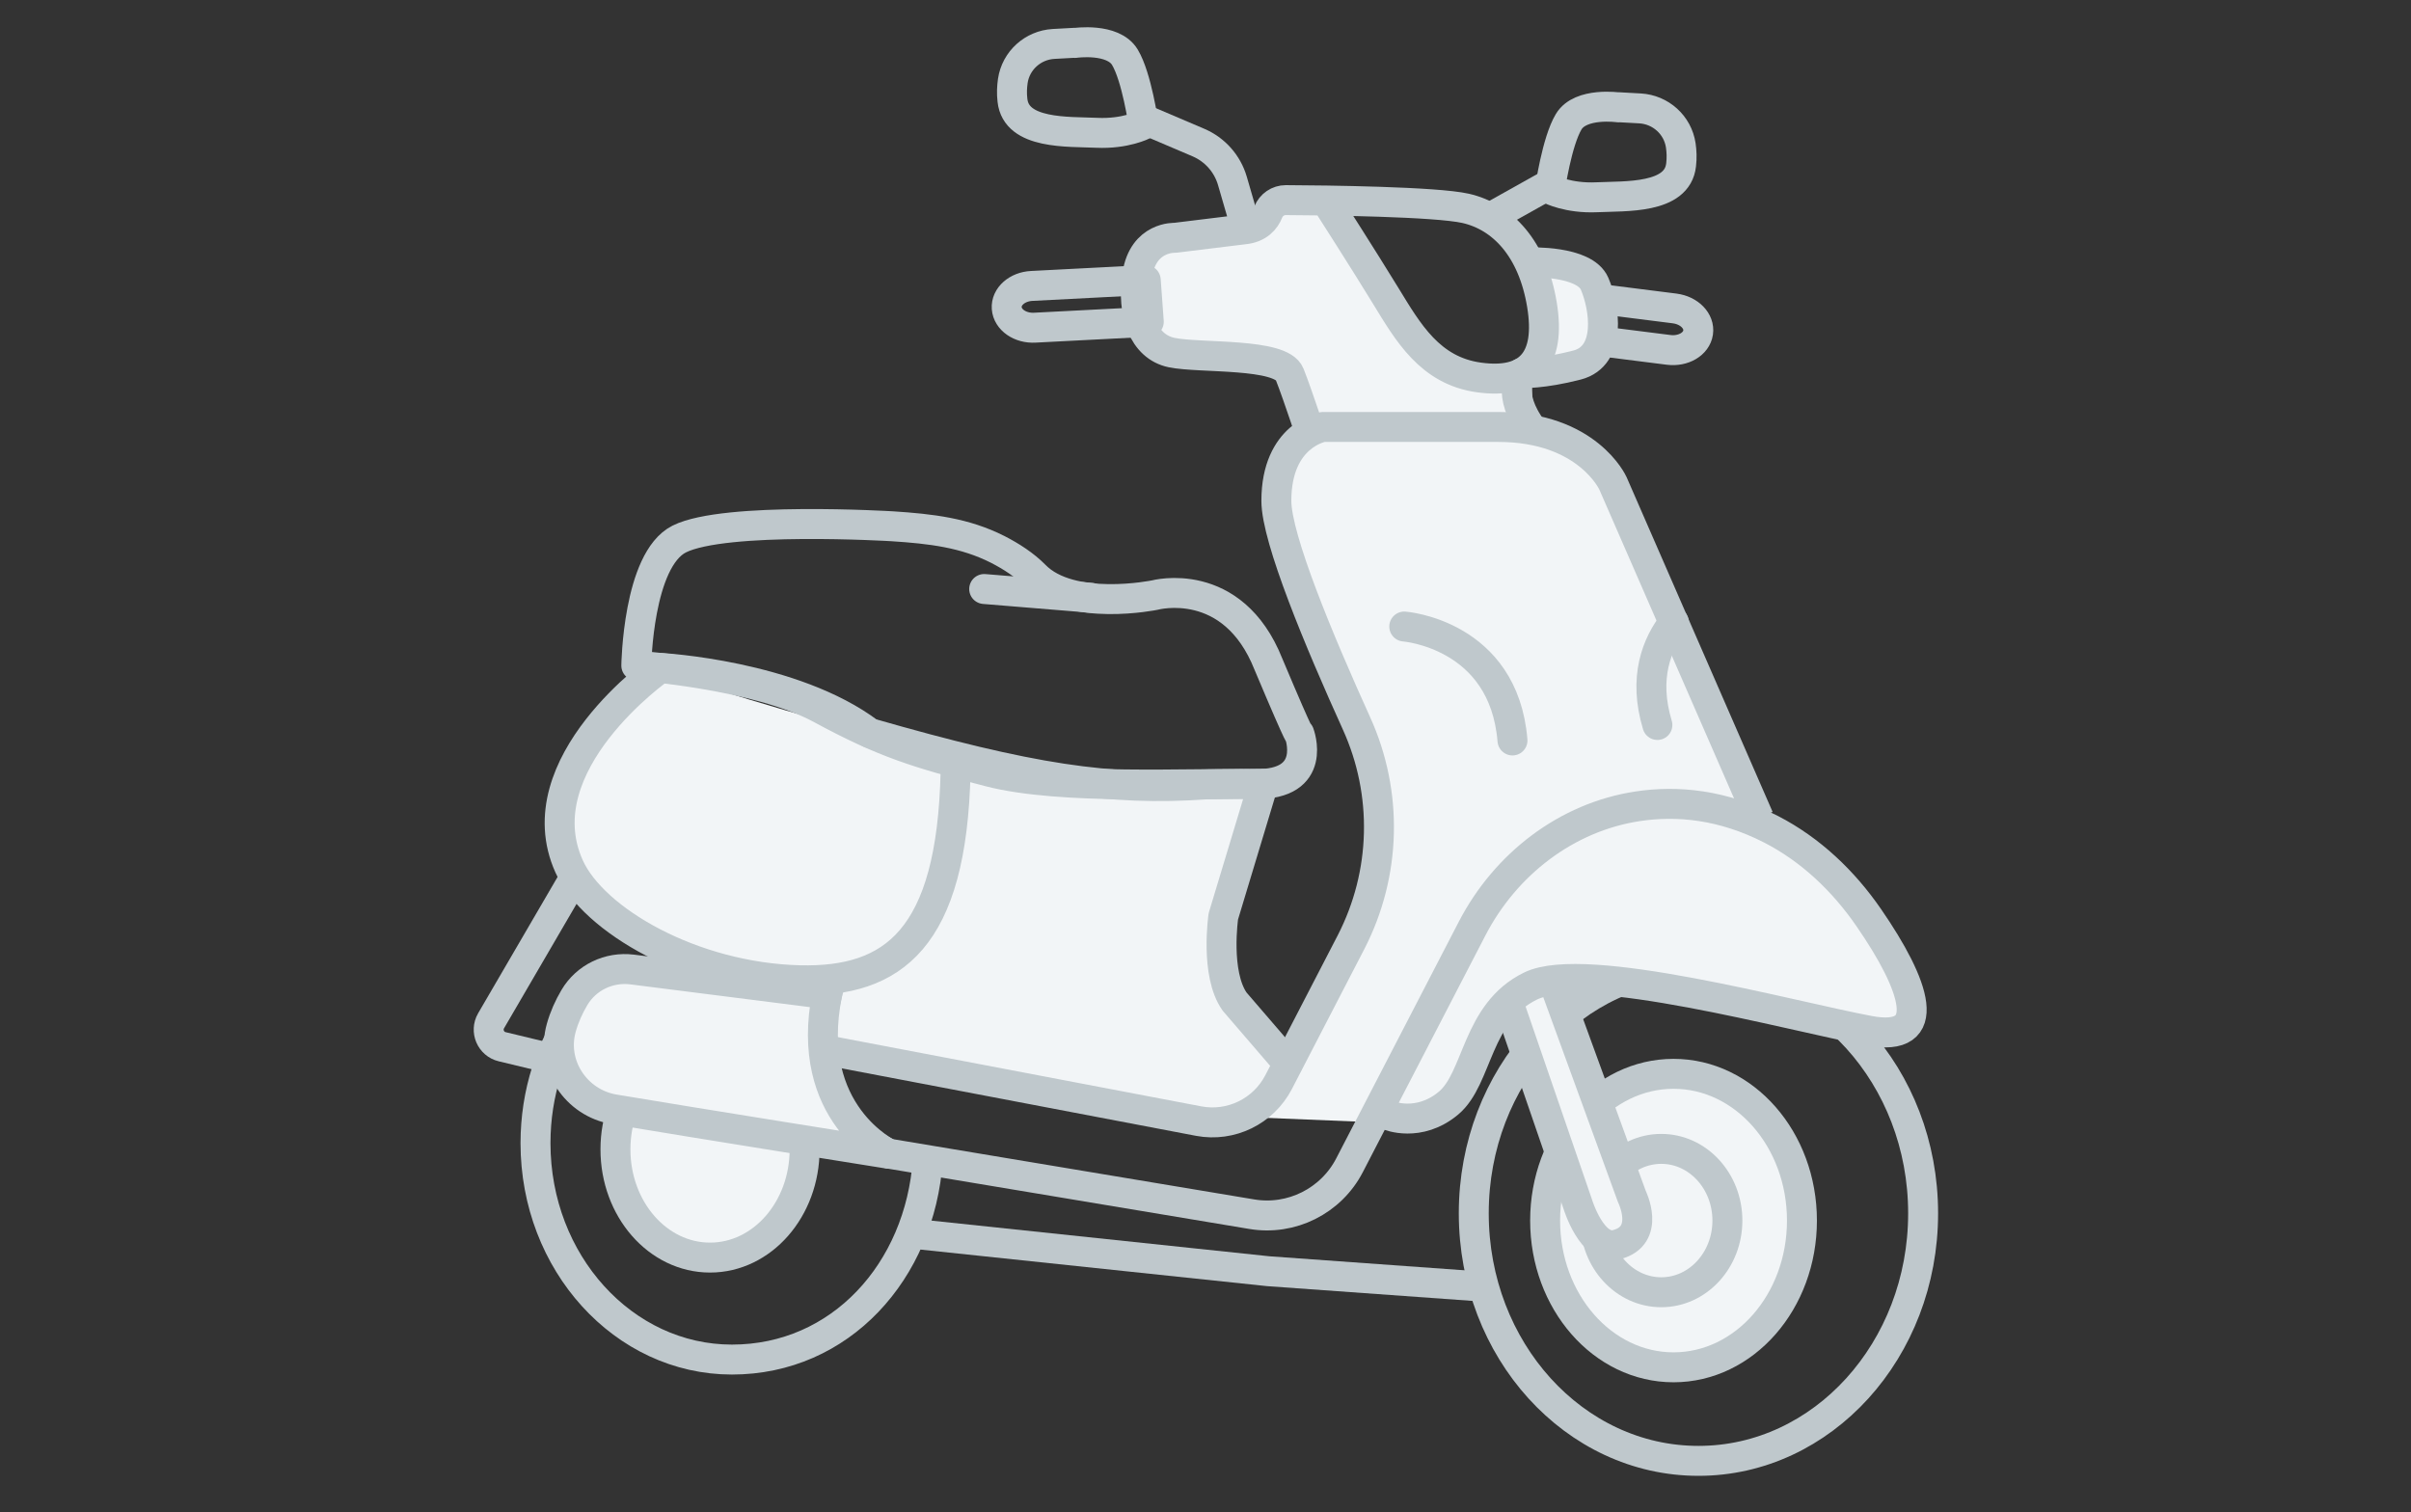<svg width="161" height="101" viewBox="0 0 161 101" fill="none" xmlns="http://www.w3.org/2000/svg">
<rect x="0" y="0" width="161" height="101" fill="#333333" stroke="none"/>
<path d="M54.831 69.535L45.009 64.118C45.009 64.118 36.243 58.814 37.31 53.7C38.378 48.575 43.93 44.743 43.93 44.743C43.93 44.743 68.452 53.464 83.231 52.363H84.377C84.377 52.363 81.365 59.218 81.512 62.758C81.658 66.299 85.468 70.322 85.468 70.322C85.468 70.322 85.681 73.93 82.568 74.312C79.455 74.694 55.056 69.962 55.056 69.962" fill="#F2F5F7"/>
<path d="M103.191 28.919L89.491 28.717C89.491 28.717 83.872 29.166 85.265 34.078C86.659 38.989 91.941 53.689 91.941 53.689C91.941 53.689 93.683 57.633 91.941 60.263C90.199 62.893 84.422 73.525 84.422 73.525L83.231 74.604L91.233 74.93C91.233 74.93 99.707 55.577 106.517 54.689C113.328 53.801 117.441 54.599 117.441 54.599L107.9 32.718C107.9 32.718 107.012 29.481 103.191 28.908V28.919Z" fill="#F2F5F7"/>
<path d="M100.651 25.221L100.999 28.514L87.704 28.728L86.007 24.514C86.007 24.514 84.243 23.974 81.444 23.794C78.646 23.614 77.117 22.985 77.117 22.985C77.117 22.985 74.42 20.265 76.072 17.872C77.724 15.478 79.388 15.781 79.388 15.781L84.13 15.309L85.872 13.376H89.491C89.491 13.376 93.166 22.648 95.942 23.94C98.718 25.233 100.662 25.233 100.662 25.233L100.651 25.221Z" fill="#F2F5F7"/>
<path d="M103.112 17.86C103.112 17.86 105.405 17.411 106.124 18.692C106.843 19.973 107.27 22.974 106.506 23.603C105.742 24.233 102.247 24.907 102.247 24.907C102.247 24.907 103.831 22.805 103.112 17.86Z" fill="#F2F5F7"/>
<path d="M38.535 67.445C36.793 69.895 35.759 72.985 35.759 76.346C35.759 84.325 41.637 90.799 48.875 90.799C56.112 90.799 61.439 84.921 61.956 77.458" stroke="#BFC8CC" stroke-width="2" stroke-linejoin="round"/>
<path d="M47.414 83.988C50.902 83.988 53.73 80.753 53.73 76.762C53.73 72.771 50.902 69.535 47.414 69.535C43.925 69.535 41.098 72.771 41.098 76.762C41.098 80.753 43.925 83.988 47.414 83.988Z" fill="#F2F5F7" stroke="#BFC8CC" stroke-width="2" stroke-linejoin="round"/>
<path d="M111.844 20.602L104.292 19.647L103.876 22.412L111.429 23.367C112.406 23.491 113.283 22.974 113.395 22.21C113.508 21.445 112.811 20.726 111.833 20.602H111.844Z" stroke="#BFC8CC" stroke-width="2" stroke-linejoin="round"/>
<path d="M117.453 54.622L107.709 32.279C107.709 32.279 106.023 28.514 100.044 28.514H88.345C88.345 28.514 85.232 29.031 85.232 33.448C85.232 35.977 88.12 42.877 90.581 48.306C92.705 52.981 92.57 58.353 90.222 62.916L85.378 72.277C84.366 74.222 82.197 75.278 80.051 74.874L54.854 70.075" stroke="#BFC8CC" stroke-width="2" stroke-linejoin="round"/>
<path d="M113.418 97.564C121.704 97.564 128.421 90.162 128.421 81.032C128.421 71.902 121.704 64.5 113.418 64.5C105.132 64.5 98.414 71.902 98.414 81.032C98.414 90.162 105.132 97.564 113.418 97.564Z" stroke="#BFC8CC" stroke-width="2" stroke-linejoin="round"/>
<path d="M111.754 91.316C116.49 91.316 120.329 86.928 120.329 81.516C120.329 76.103 116.49 71.716 111.754 71.716C107.019 71.716 103.179 76.103 103.179 81.516C103.179 86.928 107.019 91.316 111.754 91.316Z" fill="#F2F5F7" stroke="#BFC8CC" stroke-width="2" stroke-linejoin="round"/>
<path d="M110.934 86.303C113.373 86.303 115.351 84.16 115.351 81.516C115.351 78.871 113.373 76.728 110.934 76.728C108.495 76.728 106.517 78.871 106.517 81.516C106.517 84.16 108.495 86.303 110.934 86.303Z" fill="#F2F5F7" stroke="#BFC8CC" stroke-width="2" stroke-linejoin="round"/>
<path d="M103.708 65.467L108.967 79.897C108.967 79.897 110.271 82.516 107.956 83.123C106.315 83.561 105.36 80.425 105.36 80.425L100.538 66.411" fill="#F2F5F7"/>
<path d="M103.708 65.467L108.967 79.897C108.967 79.897 110.271 82.516 107.956 83.123C106.315 83.561 105.36 80.425 105.36 80.425L100.538 66.411" stroke="#BFC8CC" stroke-width="2" stroke-linejoin="round"/>
<path d="M112.227 53.7C112.227 53.7 123.364 55.296 126.185 64.186C127.533 68.142 129.635 69.94 123.072 68.49C116.508 67.04 106.956 65.118 103.708 65.467C100.46 65.815 99.493 67.849 97.695 72.435C94.548 75.728 91.941 74.323 91.941 74.323L99.493 59.409C99.493 59.409 106.371 52.846 112.227 53.7Z" fill="#F2F5F7"/>
<path d="M92.728 74.491C92.728 74.491 94.739 75.334 96.728 73.671C98.718 72.008 98.56 67.625 102.213 65.849C105.865 64.073 119.498 67.838 124.814 68.838C129.242 69.67 127.916 65.815 124.791 61.286C123.105 58.836 120.914 56.746 118.273 55.386C115.025 53.722 111.991 53.453 109.372 53.846C104.596 54.565 100.527 57.723 98.302 62.017L90.12 77.818C88.884 80.212 86.232 81.538 83.579 81.088L59.338 77.043C59.338 77.043 52.943 74.446 55.359 65.939" stroke="#BFC8CC" stroke-width="2" stroke-linejoin="round"/>
<path d="M68.902 19.096L76.51 18.703L76.713 21.49L69.104 21.884C68.126 21.94 67.284 21.355 67.227 20.58C67.171 19.805 67.924 19.142 68.902 19.096Z" stroke="#BFC8CC" stroke-width="2" stroke-linejoin="round"/>
<path d="M102.359 28.728C100.516 26.256 101.595 24.918 101.595 24.918C101.595 24.918 102.977 24.985 105.315 24.379C107.652 23.772 107.158 20.524 106.484 18.95C105.809 17.377 102.112 17.523 102.112 17.523" fill="#F2F5F7"/>
<path d="M102.359 28.728C100.516 26.256 101.595 24.918 101.595 24.918C101.595 24.918 102.977 24.985 105.315 24.379C107.652 23.772 107.158 20.524 106.484 18.95C105.809 17.377 102.112 17.523 102.112 17.523" stroke="#BFC8CC" stroke-width="2" stroke-linejoin="round"/>
<path d="M59.551 35.145C62.192 35.314 64.44 35.584 66.632 36.696C67.531 37.157 68.419 37.73 69.104 38.427C71.52 40.899 77.117 39.742 77.117 39.742C77.117 39.742 82.309 38.337 84.703 44.361C87.097 50.047 86.76 48.98 86.76 48.98C86.76 48.98 88.075 52.441 83.793 52.363C79.511 52.284 70.846 52.779 66.07 51.542C61.293 50.306 59.068 49.643 54.82 47.339C50.572 45.035 42.491 44.451 42.491 44.451C42.491 44.451 42.592 37.393 45.357 35.999C48.403 34.471 59.54 35.145 59.54 35.145H59.551Z" stroke="#BFC8CC" stroke-width="2" stroke-linejoin="round"/>
<path d="M63.811 51.542C63.564 62.725 59.641 65.613 53.404 65.467C46.223 65.287 39.626 61.455 38.007 57.87C34.917 51.025 44.11 44.608 44.11 44.608C44.11 44.608 52.955 45.08 58.079 48.957C68.756 52.026 74.117 52.835 80.545 52.385L84.366 52.34L81.692 61.196C81.692 61.196 81.129 65.028 82.445 66.894L85.996 71.019" stroke="#BFC8CC" stroke-width="2" stroke-linecap="round" stroke-linejoin="round"/>
<path d="M99.077 85.932L84.692 84.898L60.833 82.381" stroke="#BFC8CC" stroke-width="2" stroke-linejoin="round"/>
<path d="M38.378 58.589L32.792 68.175C32.399 68.85 32.77 69.726 33.534 69.906L36.703 70.67" stroke="#BFC8CC" stroke-width="2" stroke-linejoin="round"/>
<path d="M93.773 41.843C93.773 41.843 100.415 42.338 100.999 49.452" stroke="#BFC8CC" stroke-width="2" stroke-linecap="round" stroke-linejoin="round"/>
<path d="M111.777 41.551C110.631 43.012 109.72 45.26 110.676 48.418" stroke="#BFC8CC" stroke-width="2" stroke-linecap="round" stroke-linejoin="round"/>
<path d="M83.231 15.298L82.298 12.084C81.961 10.926 81.129 9.993 80.028 9.521L76.072 7.835" stroke="#BFC8CC" stroke-width="2" stroke-linejoin="round"/>
<path d="M71.779 2.868C71.779 2.868 74.319 2.497 75.117 3.823C75.915 5.149 76.364 8.33 76.364 8.33C76.364 8.33 75.15 8.959 73.24 8.869C71.329 8.78 67.857 8.993 67.609 6.7C67.553 6.228 67.576 5.801 67.632 5.408C67.834 4.037 68.981 3.014 70.352 2.935L71.779 2.857V2.868Z" stroke="#BFC8CC" stroke-width="2" stroke-linejoin="round"/>
<path d="M99.077 14.77L99.482 14.545L103.798 12.129" stroke="#BFC8CC" stroke-width="2" stroke-linejoin="round"/>
<path d="M108.091 7.172C108.091 7.172 105.551 6.802 104.753 8.128C103.955 9.454 103.505 12.634 103.505 12.634C103.505 12.634 104.719 13.264 106.63 13.174C108.54 13.084 112.013 13.297 112.26 11.005C112.316 10.533 112.294 10.106 112.238 9.712C112.035 8.341 110.889 7.319 109.518 7.24L108.091 7.161V7.172Z" stroke="#BFC8CC" stroke-width="2" stroke-linejoin="round"/>
<path d="M88.716 13.691C88.716 13.691 91.008 17.265 92.514 19.726C94.02 22.187 95.481 24.761 98.774 25.21C102.067 25.66 103.584 24.087 102.966 20.344C102.348 16.602 100.336 14.477 97.875 13.916C95.886 13.466 88.558 13.376 85.861 13.365C85.344 13.365 84.883 13.68 84.692 14.163C84.501 14.646 84.052 15.23 83.051 15.32L78.466 15.882C78.466 15.882 76.342 15.77 75.948 18.344C75.555 20.917 76.342 23.154 78.241 23.547C80.141 23.94 85.546 23.547 86.119 24.997C86.693 26.447 87.749 29.695 87.749 29.695" stroke="#BFC8CC" stroke-width="2" stroke-linejoin="round"/>
<path d="M55.236 66.4L42.21 64.748C40.659 64.556 39.142 65.287 38.355 66.624C37.996 67.231 37.681 67.917 37.479 68.647C36.782 71.131 38.468 73.66 41.008 74.087C46.357 74.986 59.338 77.054 59.338 77.054C59.338 77.054 53.629 74.379 55.236 66.388V66.4Z" fill="#F2F5F7" stroke="#BFC8CC" stroke-width="2" stroke-linejoin="round"/>
<path d="M72.858 39.922L65.721 39.337" stroke="#BFC8CC" stroke-width="2" stroke-linecap="round" stroke-linejoin="round"/>
</svg>
